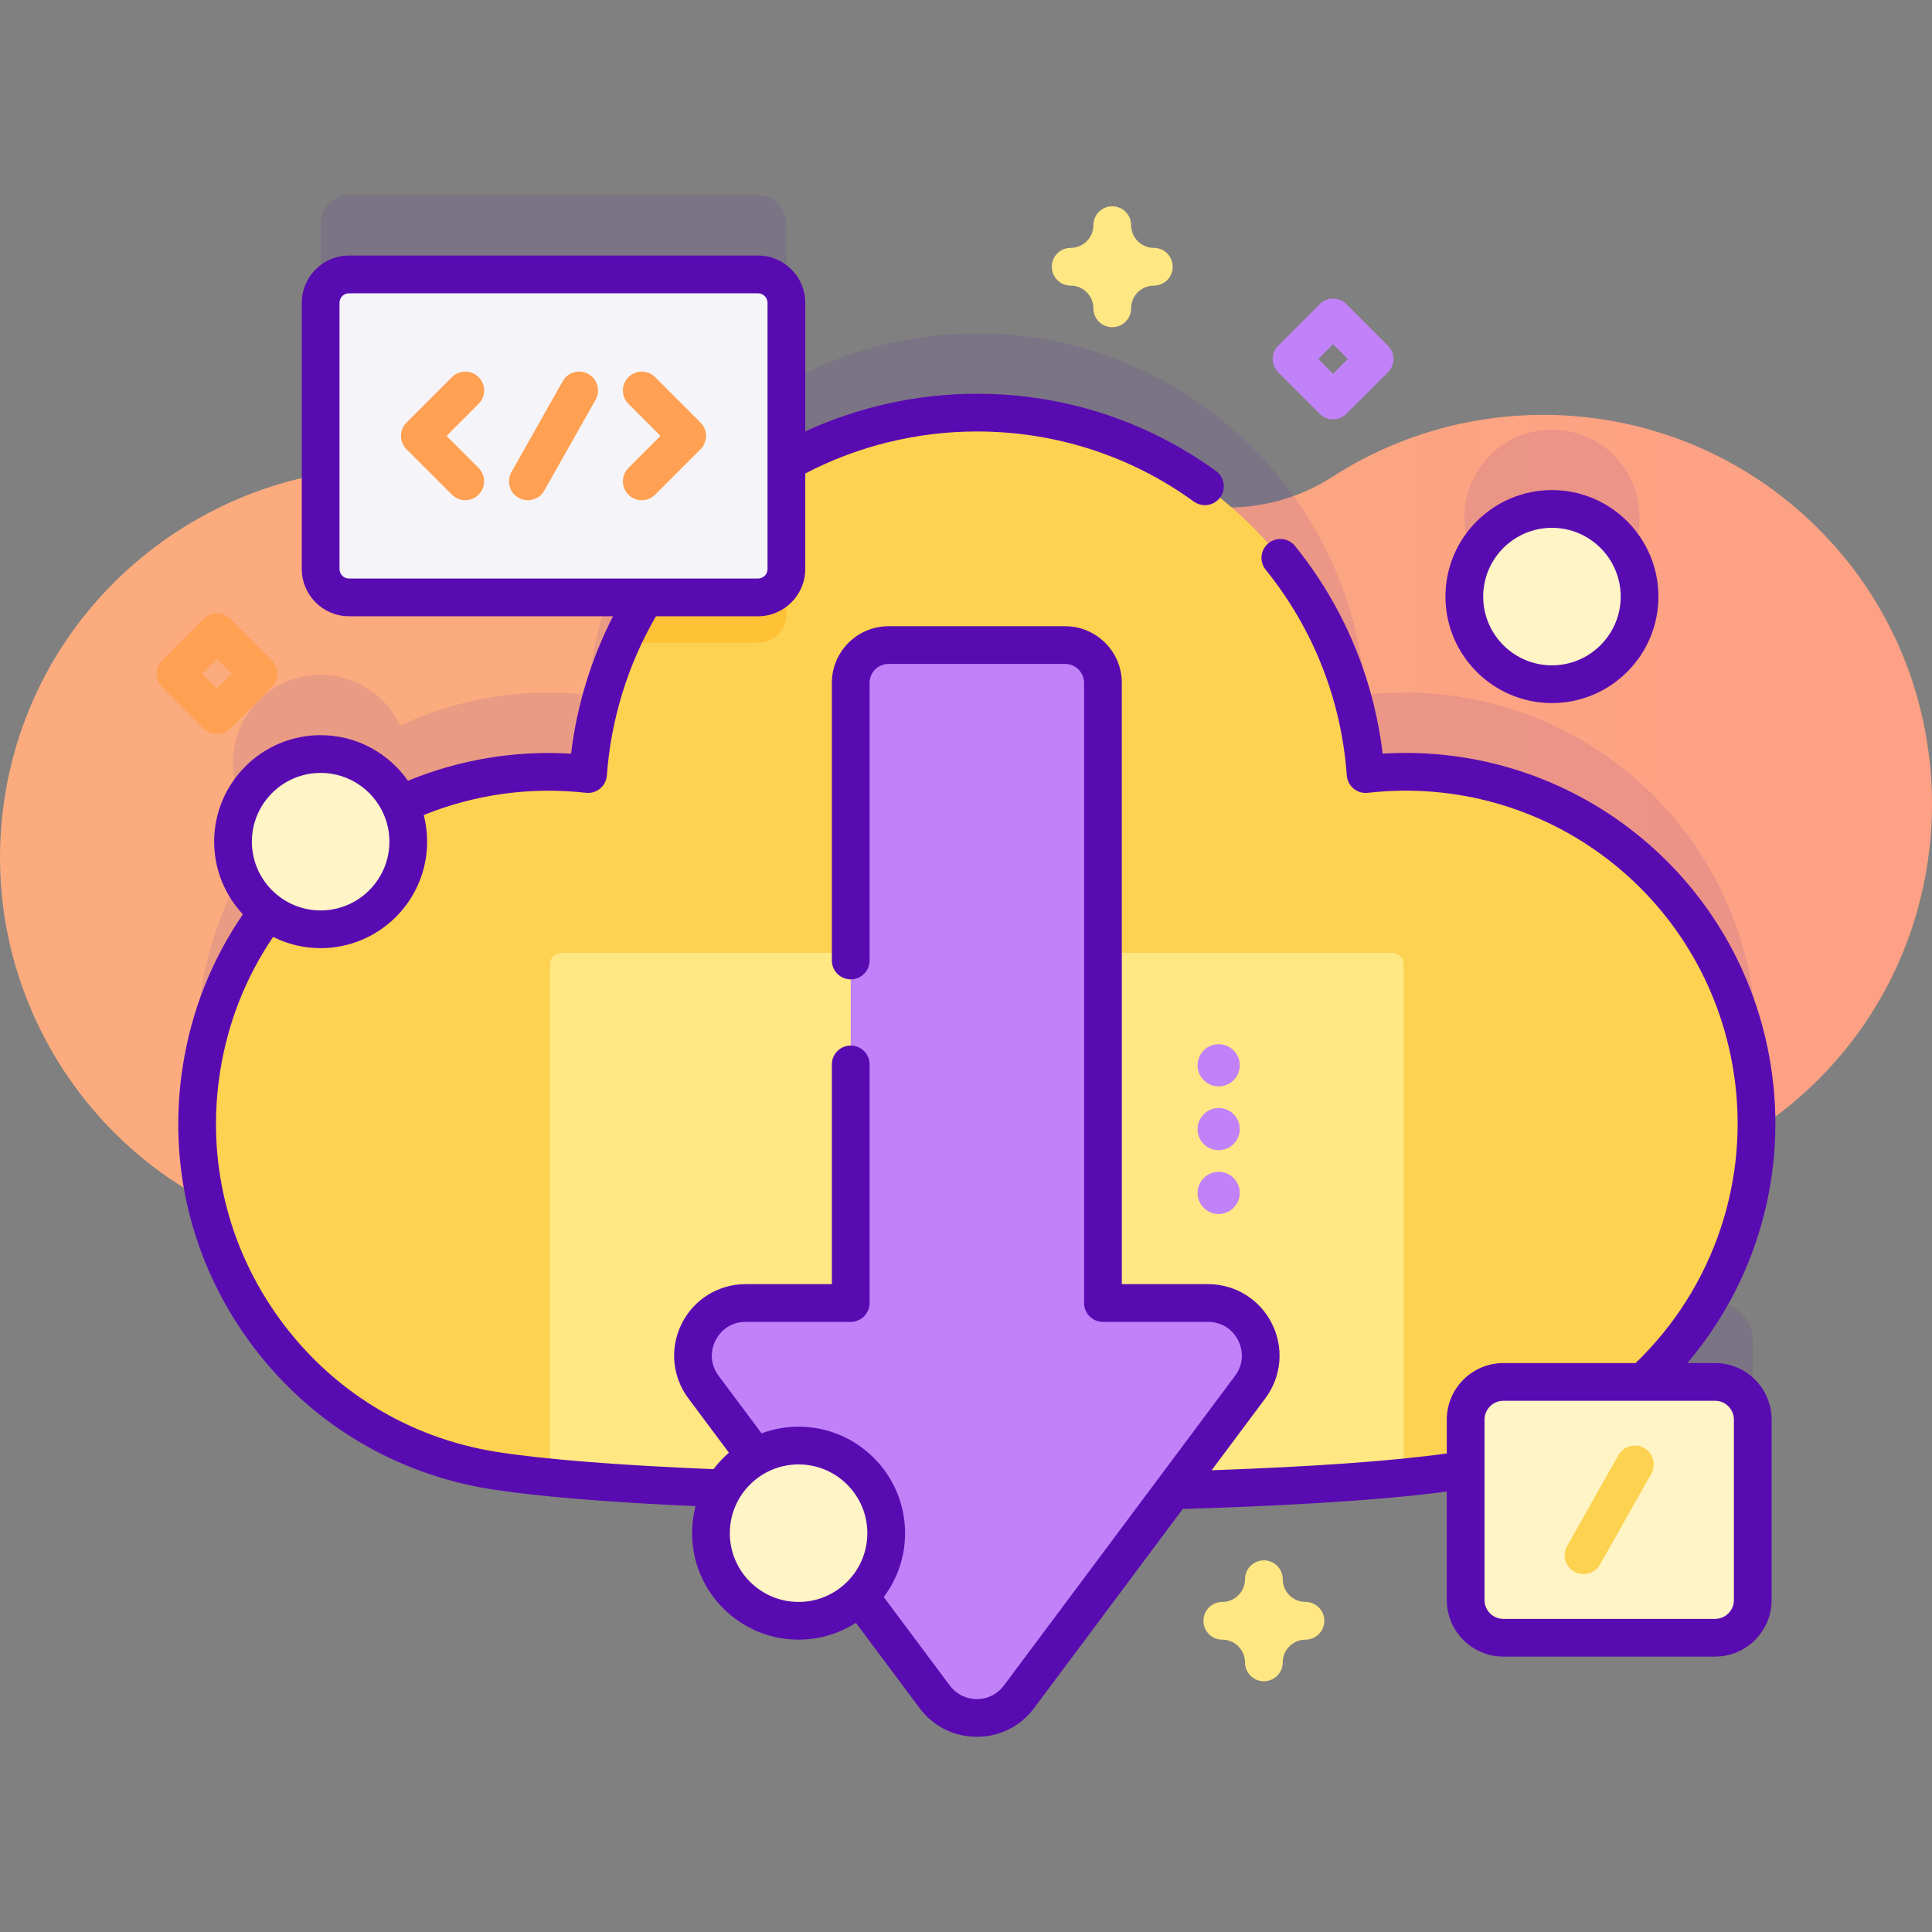 <svg id="Capa_1" enable-background="new 0 0 512 512" height="512" viewBox="0 0 512 512" width="512" xmlns="http://www.w3.org/2000/svg" xmlns:xlink="http://www.w3.org/1999/xlink"><rect x="0" y="0" width="512" height="512" fill="#808080" stroke="none"/><linearGradient id="SVGID_1_" gradientUnits="userSpaceOnUse" x1="175.918" x2="833.668" y1="253.5" y2="253.5"><stop offset=".001" stop-color="#fbab7e"/><stop offset=".511" stop-color="#fda085"/><stop offset="1" stop-color="#fda085"/></linearGradient><path d="m482.969 141.221c-34.945-35.948-89.48-40.907-129.831-14.878-11.48 7.405-25.381 9.888-38.717 6.927-31.565-7.009-64.584-2.222-92.707 13.042-18.907 10.261-41.936 8.477-59.579-3.83-11.712-8.169-25.312-14.023-40.257-16.777-55.438-10.217-109.337 26.553-119.994 81.907-10.899 56.609 26.628 111.012 83.196 121.089 13.821 2.462 27.488 2.047 40.388-.816 20.936-4.646 42.81 3.122 56.321 19.776 8.528 10.512 18.812 19.894 30.757 27.689 61.731 40.28 144.427 22.89 184.707-38.84.043-.065.085-.131.128-.196 7.377-11.349 18.851-19.44 32.12-22.119 19.353-3.907 37.801-13.404 52.756-28.495 39.373-39.732 39.701-104.371.712-144.479z" fill="url(#SVGID_1_)"/><path d="m454.501 345.222h-19.058c22.107-20.398 33.945-51.104 28.904-83.046-7.804-49.453-53.183-83.631-102.447-78.043-3.85-53.544-48.504-95.788-103.029-95.788-18.333 0-35.546 4.782-50.471 13.157v-42.257c0-4.155-3.368-7.523-7.523-7.523h-108.38c-4.155 0-7.523 3.368-7.523 7.523v70.549c0 4.155 3.368 7.523 7.523 7.523h78.509c-8.54 13.784-13.934 29.723-15.163 46.817-17.613-1.998-34.727 1.089-49.807 8.138-3.691-7.937-11.732-13.443-21.062-13.443-12.825 0-23.222 10.397-23.222 23.222 0 7.587 3.64 14.323 9.267 18.56-8.924 11.814-15.157 25.929-17.624 41.576-8.014 50.82 26.686 98.514 77.505 106.528 50.333 7.938 205.617 7.942 255.953-.002.522-.082 1.04-.176 1.559-.266v34.574c0 5.523 4.478 10.001 10.001 10.001h56.088c5.523 0 10.001-4.478 10.001-10.001v-47.798c0-5.523-4.478-10.001-10.001-10.001z" fill="#590bb2" opacity=".1"/><circle cx="411.281" cy="137.096" fill="#590bb2" opacity=".1" r="23.222"/><path d="m464.348 283.178c-7.804-49.453-53.183-83.631-102.447-78.043-3.85-53.544-48.504-95.788-103.029-95.788s-99.179 42.244-103.029 95.788c-49.268-5.589-94.649 28.596-102.448 78.052-8.014 50.82 26.686 98.514 77.505 106.528 50.333 7.938 205.617 7.942 255.953-.002 50.819-8.018 85.514-55.716 77.495-106.535z" fill="#fdd250"/><path d="m208.397 122.506v40.294c0 4.15-3.36 7.521-7.521 7.521h-36.254c9.102-20.252 24.533-37.023 43.775-47.815z" fill="#ffc136"/><path d="m371.974 255.51v136.044c-55.316 5.491-170.877 5.491-226.203 0v-136.044c0-1.657 1.343-3 3-3h220.202c1.658 0 3.001 1.343 3.001 3z" fill="#ffe783"/><path d="m320.138 345.314h-27.848v-164.356c0-5.523-4.478-10.001-10.001-10.001h-46.834c-5.523 0-10.001 4.478-10.001 10.001v164.355h-27.848c-11.473 0-18.034 13.085-11.172 22.279l61.266 82.083c5.575 7.469 16.768 7.469 22.344 0l61.266-82.083c6.862-9.193.301-22.278-11.172-22.278z" fill="#c182f9"/><path d="m200.878 158.319h-108.381c-4.155 0-7.523-3.368-7.523-7.523v-70.549c0-4.155 3.368-7.523 7.523-7.523h108.381c4.155 0 7.523 3.368 7.523 7.523v70.549c0 4.155-3.368 7.523-7.523 7.523z" fill="#f5f4f9"/><path d="m123.302 132.56c-1.28 0-2.56-.488-3.536-1.465l-12.037-12.037c-1.954-1.953-1.954-5.12 0-7.073l12.037-12.037c1.952-1.953 5.12-1.953 7.072 0 1.953 1.953 1.953 5.12 0 7.073l-8.501 8.501 8.501 8.501c1.953 1.953 1.953 5.12 0 7.073-.976.975-2.256 1.464-3.536 1.464z" fill="#ffa052"/><path d="m170.073 98.483c1.28 0 2.56.488 3.536 1.465l12.037 12.037c1.953 1.953 1.953 5.12 0 7.073l-12.037 12.037c-1.952 1.953-5.12 1.953-7.072 0-1.953-1.953-1.953-5.12 0-7.073l8.501-8.501-8.501-8.501c-1.953-1.953-1.953-5.12 0-7.073.976-.975 2.256-1.464 3.536-1.464z" fill="#ffa052"/><path d="m139.885 132.561c-.833 0-1.677-.209-2.454-.647-2.406-1.358-3.255-4.409-1.896-6.814l13.594-24.075c1.358-2.405 4.409-3.254 6.813-1.896 2.406 1.358 3.255 4.409 1.896 6.814l-13.594 24.075c-.918 1.628-2.613 2.543-4.359 2.543z" fill="#ffa052"/><path d="m454.501 434.024h-56.088c-5.523 0-10.001-4.478-10.001-10.001v-47.798c0-5.523 4.478-10.001 10.001-10.001h56.088c5.523 0 10.001 4.478 10.001 10.001v47.798c0 5.523-4.478 10.001-10.001 10.001z" fill="#fff4c5"/><path d="m419.656 417.162c-.833 0-1.677-.209-2.453-.647-2.406-1.358-3.254-4.408-1.896-6.813l13.593-24.073c1.358-2.405 4.409-3.253 6.812-1.896 2.406 1.358 3.254 4.408 1.896 6.813l-13.593 24.073c-.92 1.628-2.614 2.543-4.359 2.543z" fill="#fdd250"/><circle cx="211.632" cy="406.306" fill="#fff4c5" r="23.222"/><circle cx="84.974" cy="223.052" fill="#fff4c5" r="23.222"/><circle cx="411.281" cy="158.099" fill="#fff4c5" r="23.222"/><path d="m454.501 361.224h-7.339c18.412-21.67 26.621-50.335 22.126-78.825-7.952-50.359-52.62-85.788-102.881-82.674-2.393-20.175-10.36-39.105-23.206-55.025-1.733-2.149-4.882-2.486-7.031-.752s-2.485 4.883-.752 7.031c12.627 15.647 20.06 34.5 21.495 54.518.098 1.358.745 2.619 1.793 3.489 1.047.87 2.409 1.276 3.758 1.121 46.985-5.323 89.565 27.108 96.947 73.852 4.503 28.538-5.194 57.27-25.964 77.266h-35.034c-8.271 0-15.001 6.729-15.001 15.001v8.944c-13.928 1.985-35.286 3.516-62.317 4.468l14.221-19.053c4.313-5.779 4.985-13.374 1.753-19.819-3.231-6.446-9.72-10.451-16.931-10.451h-22.848v-159.357c0-8.271-6.729-15.001-15.001-15.001h-46.834c-8.271 0-15.001 6.729-15.001 15.001v73.582c0 2.762 2.239 5 5 5s5-2.238 5-5v-73.582c0-2.758 2.244-5.001 5.001-5.001h46.834c2.758 0 5.001 2.243 5.001 5.001v164.355c0 2.762 2.238 5 5 5h27.849c3.455 0 6.443 1.844 7.992 4.933s1.239 6.587-.828 9.355l-61.266 82.084c-1.704 2.283-4.316 3.593-7.165 3.593s-5.46-1.31-7.165-3.594l-17.507-23.455c3.547-4.718 5.652-10.579 5.652-16.923 0-15.562-12.66-28.222-28.222-28.222-3.449 0-6.754.625-9.812 1.762l-11.378-15.245c-2.067-2.77-2.376-6.268-.827-9.356s4.537-4.933 7.992-4.933h27.848c2.761 0 5-2.238 5-5v-63.23c0-2.762-2.239-5-5-5s-5 2.238-5 5v58.23h-22.848c-7.211 0-13.699 4.004-16.931 10.45s-2.561 14.041 1.752 19.819l10.748 14.4c-1.509 1.308-2.882 2.768-4.086 4.365-25.149-1.034-44.988-2.609-57.411-4.567-23.26-3.671-43.699-16.178-57.551-35.218s-19.459-42.335-15.789-65.595c2.039-12.946 6.768-24.935 14.046-35.669 3.793 1.899 8.067 2.974 12.589 2.974 15.562 0 28.222-12.66 28.222-28.222 0-2.434-.31-4.797-.892-7.052 13.567-5.507 28.373-7.548 42.973-5.893 1.35.155 2.71-.251 3.758-1.121s1.695-2.13 1.793-3.488c1.065-14.815 5.562-29.355 13.012-42.179h27.039c6.905 0 12.523-5.618 12.523-12.523v-25.308c13.94-7.284 29.632-11.138 45.469-11.138 20.824 0 40.715 6.426 57.52 18.581.886.642 1.911.949 2.927.949 1.55 0 3.077-.718 4.055-2.069 1.619-2.237 1.117-5.363-1.12-6.981-18.521-13.397-40.439-20.479-63.381-20.479-15.711 0-31.301 3.441-45.469 9.989v-34.09c0-6.905-5.618-12.523-12.523-12.523h-108.381c-6.905 0-12.523 5.618-12.523 12.523v70.549c0 6.905 5.618 12.523 12.523 12.523h69.953c-5.804 11.351-9.593 23.738-11.113 36.41-14.758-.898-29.566 1.559-43.231 7.184-5.107-7.297-13.568-12.083-23.132-12.083-15.562 0-28.222 12.66-28.222 28.221 0 7.438 2.897 14.209 7.616 19.255-8.258 12.057-13.614 25.54-15.908 40.104-4.087 25.897 2.157 51.835 17.581 73.035 15.423 21.199 38.18 35.125 64.08 39.213 12.06 1.9 30.729 3.444 54.209 4.494-.599 2.286-.921 4.682-.921 7.153 0 15.562 12.66 28.222 28.221 28.222 5.592 0 10.806-1.642 15.196-4.459l16.866 22.597c3.61 4.838 9.143 7.612 15.179 7.612s11.568-2.774 15.179-7.612l39.426-52.822c.116.008.227.034.344.034.051 0 .103-.001.154-.002 21.294-.643 49.918-1.961 69.437-4.612v28.759c0 8.271 6.729 15.001 15.001 15.001h56.088c8.271 0 15.001-6.729 15.001-15.001v-47.798c.001-8.27-6.729-15-15-15zm-364.527-210.428v-70.549c0-1.392 1.132-2.523 2.523-2.523h108.381c1.391 0 2.523 1.132 2.523 2.523v70.549c0 1.392-1.132 2.523-2.523 2.523h-108.381c-1.391 0-2.523-1.132-2.523-2.523zm-5 54.035c10.047 0 18.222 8.174 18.222 18.221 0 10.048-8.174 18.222-18.222 18.222s-18.222-8.174-18.222-18.222c0-10.047 8.175-18.221 18.222-18.221zm108.436 201.476c0-10.048 8.174-18.222 18.221-18.222s18.222 8.174 18.222 18.222-8.174 18.222-18.222 18.222-18.221-8.175-18.221-18.222zm266.092 17.716c0 2.758-2.243 5.001-5.001 5.001h-56.088c-2.758 0-5.001-2.243-5.001-5.001v-47.798c0-2.758 2.243-5.001 5.001-5.001h56.088c2.758 0 5.001 2.243 5.001 5.001z" fill="#590bb2"/><path d="m411.28 186.32c15.562 0 28.222-12.66 28.222-28.222s-12.66-28.222-28.222-28.222c-15.561 0-28.221 12.66-28.221 28.222s12.661 28.222 28.221 28.222zm0-46.443c10.048 0 18.222 8.174 18.222 18.222s-8.174 18.222-18.222 18.222c-10.047 0-18.221-8.174-18.221-18.222s8.174-18.222 18.221-18.222z" fill="#590bb2"/><g fill="#c182f9"><circle cx="322.956" cy="316.136" r="5.59"/><circle cx="322.956" cy="299.225" r="5.59"/><circle cx="322.956" cy="282.313" r="5.59"/><path d="m353.277 111.13c-1.279 0-2.56-.488-3.535-1.465l-10.995-10.995c-1.953-1.952-1.953-5.118 0-7.07l10.995-10.995c1.951-1.953 5.119-1.953 7.07 0l10.995 10.995c1.953 1.952 1.953 5.118 0 7.07l-10.995 10.995c-.975.976-2.255 1.465-3.535 1.465zm-3.923-15.995 3.924 3.924 3.924-3.924-3.924-3.924z"/></g><path d="m57.495 194.539c-1.28 0-2.559-.488-3.536-1.465l-10.995-10.995c-1.953-1.952-1.953-5.118 0-7.07l10.995-10.995c1.953-1.953 5.118-1.953 7.071 0l10.996 10.995c.938.938 1.464 2.209 1.464 3.535s-.527 2.598-1.464 3.535l-10.996 10.995c-.976.977-2.256 1.465-3.535 1.465zm-3.924-15.995 3.924 3.924 3.924-3.924-3.924-3.924z" fill="#ffa052"/><path d="m294.76 86.708c-2.762 0-5-2.238-5-5 0-3.319-2.7-6.02-6.02-6.02-2.762 0-5-2.238-5-5s2.238-5 5-5c3.319 0 6.02-2.7 6.02-6.019 0-2.762 2.238-5 5-5s5 2.238 5 5c0 3.318 2.7 6.019 6.019 6.019 2.762 0 5 2.238 5 5s-2.238 5-5 5c-3.318 0-6.019 2.7-6.019 6.02 0 2.762-2.239 5-5 5z" fill="#ffe783"/><path d="m334.94 445.547c-2.762 0-5-2.238-5-5 0-3.318-2.7-6.019-6.02-6.019-2.762 0-5-2.238-5-5s2.238-5 5-5c3.319 0 6.02-2.7 6.02-6.02 0-2.762 2.238-5 5-5s5 2.238 5 5c0 3.319 2.7 6.02 6.019 6.02 2.762 0 5 2.238 5 5s-2.238 5-5 5c-3.318 0-6.019 2.7-6.019 6.019 0 2.761-2.238 5-5 5z" fill="#ffe783"/></svg>
